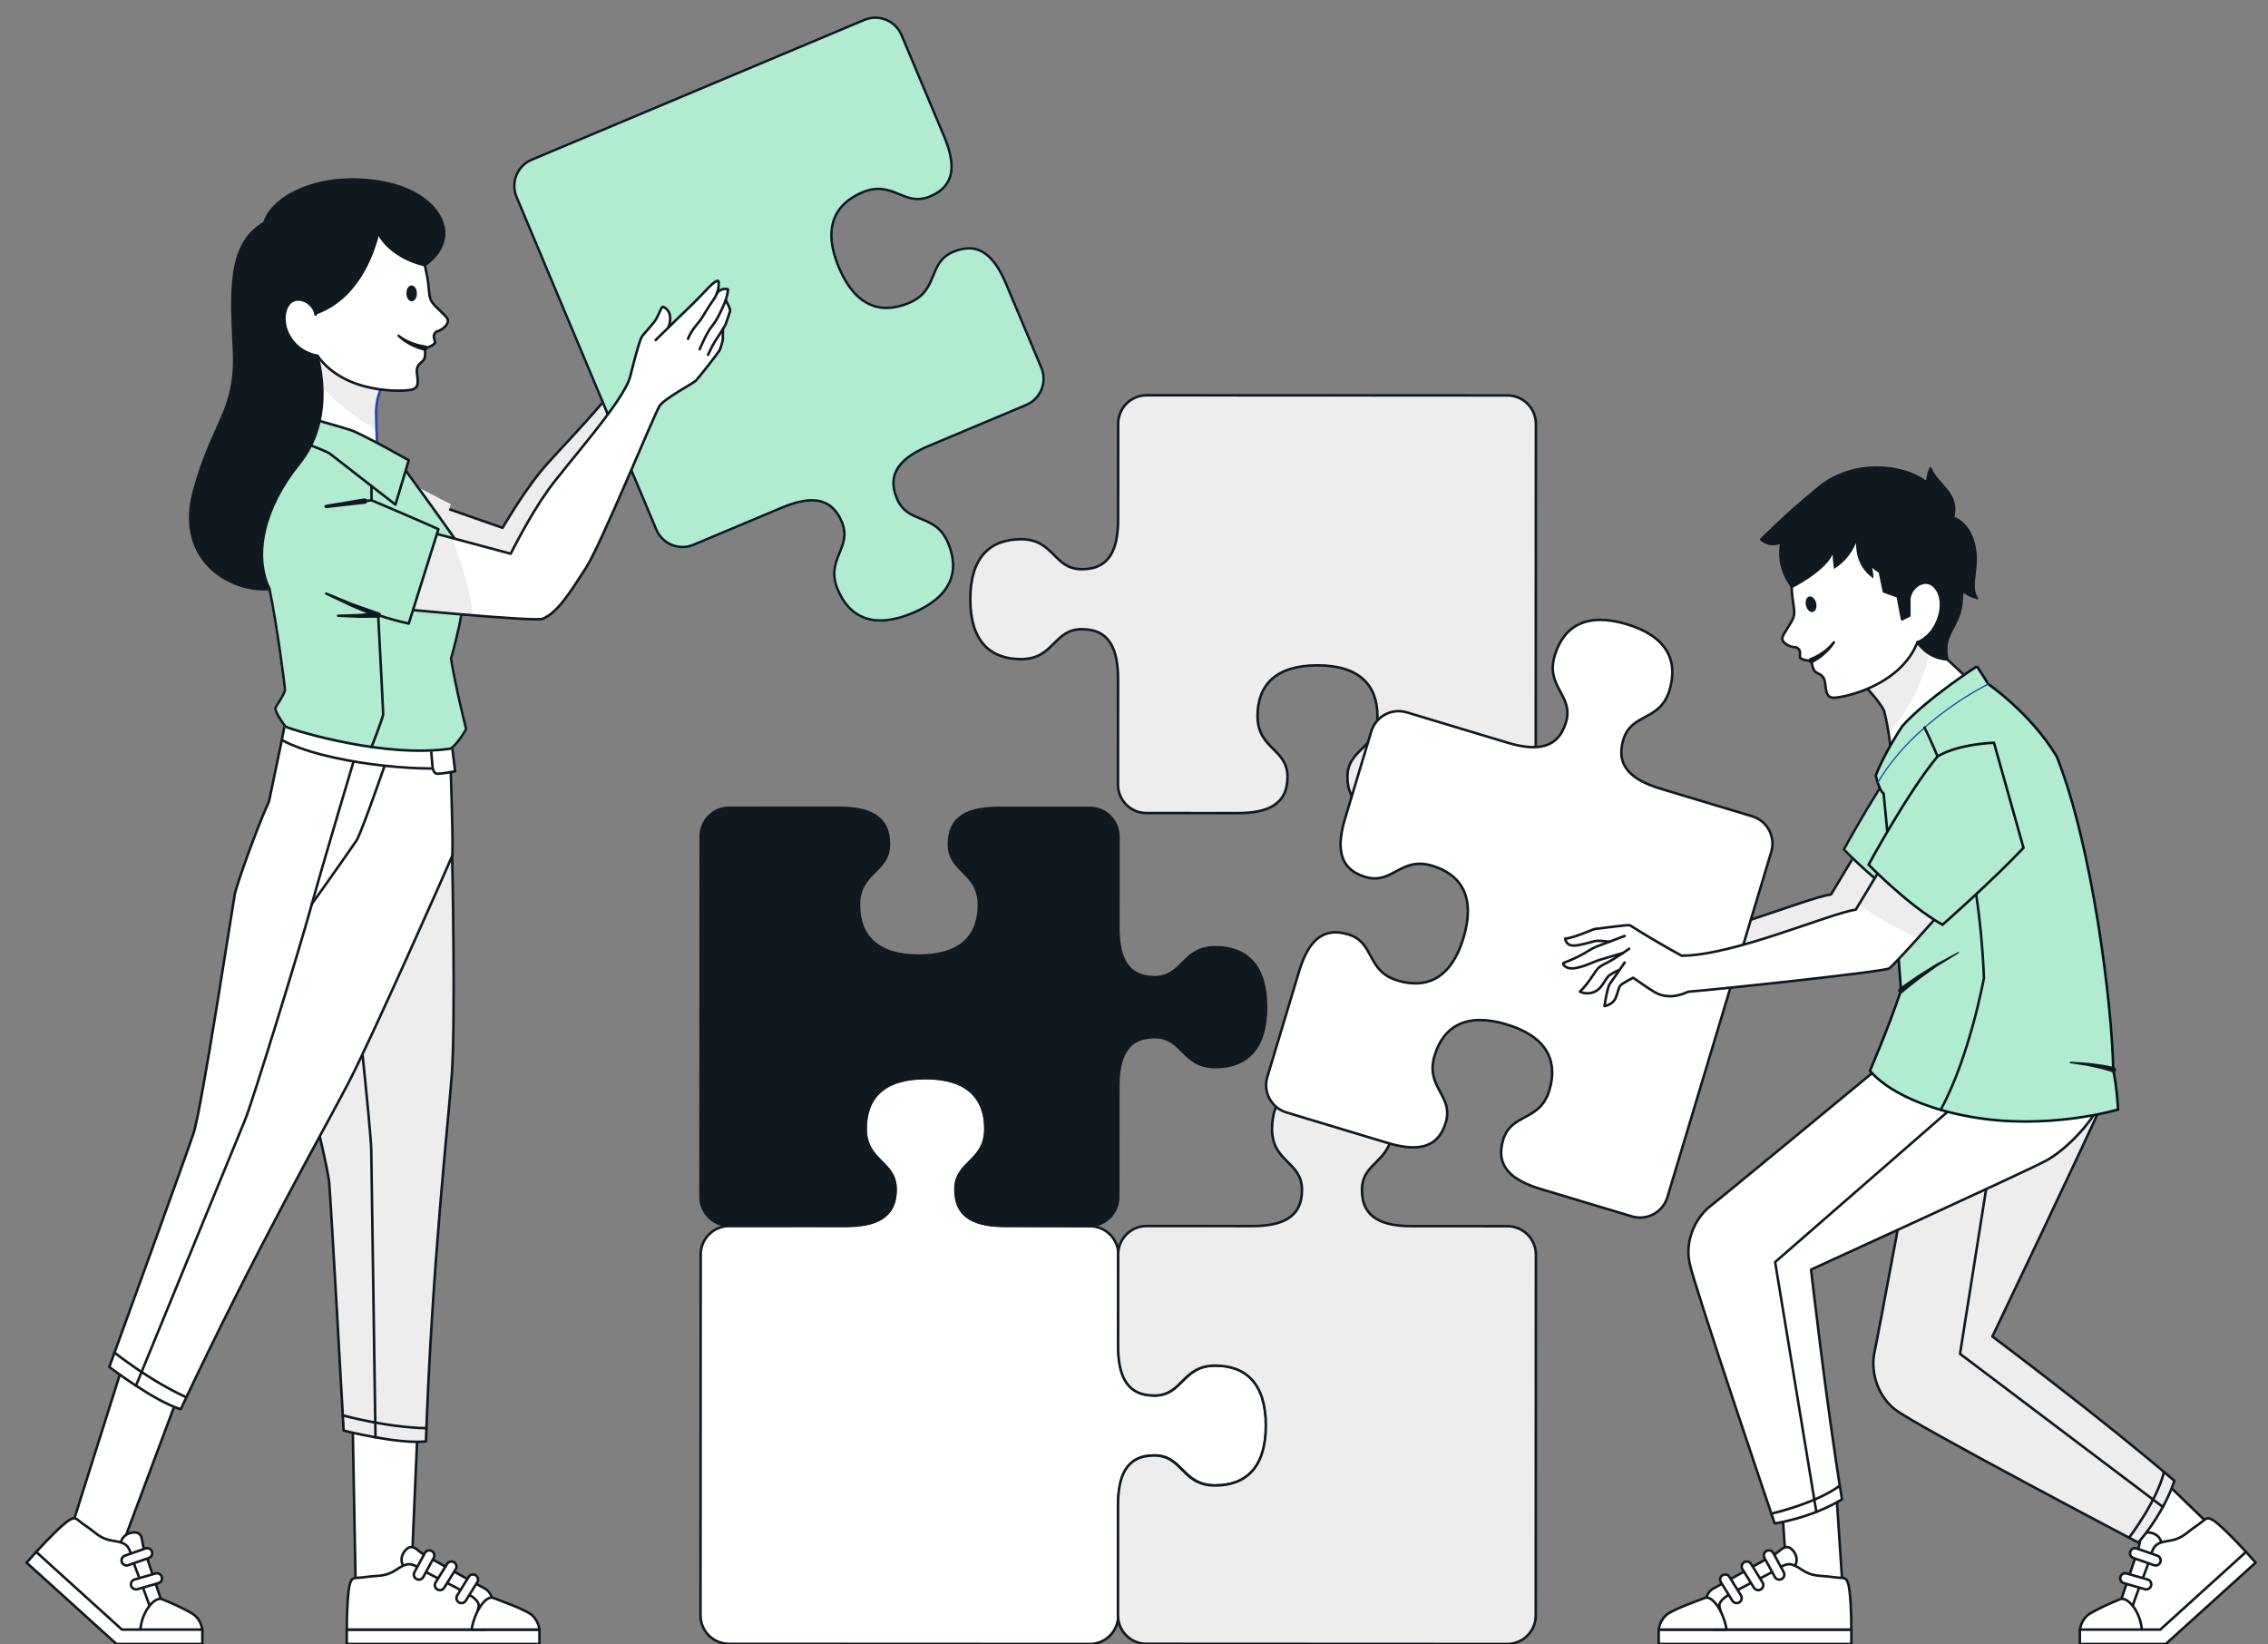 <svg xmlns="http://www.w3.org/2000/svg" xmlns:xlink="http://www.w3.org/1999/xlink" id="Isolation_Mode" x="0px" y="0px" width="900px" height="652.32px" viewBox="-200 -70 900 652.32" xml:space="preserve"><rect x="-200" y="-70" width="900" height="652.32" fill="#808080" stroke="none"/><path fill="#FFFFFF" d="M282.302,471.817c-13.189-0.004-12.846,11.886-24.147,11.88c-11.306,0-14.365-8.367-14.363-19.91 l0.026-35.933c0.008-6.241-5.054-11.308-11.299-11.308l-33.486-0.123c-11.542,0.01-19.904-3.048-19.904-14.36 c-0.012-11.304,11.882-10.957,11.88-24.144c-0.004-12.364-7.313-20.13-23.798-20.121c-16.483,0.003-23.781,7.784-23.774,20.144 c0.004,13.189,11.901,12.831,11.901,24.142c0.004,11.305-8.352,14.368-19.897,14.374l-46.083,0.021 c-6.247,0-11.309,5.062-11.309,11.305l-0.07,143.155c0,6.248,5.064,11.313,11.303,11.317l143.159,0.064 c6.245,0,11.305-5.057,11.312-11.301l0.019-43.64c0.004-11.536,3.067-19.897,14.378-19.889c11.298,0,10.95,11.892,24.137,11.901 c12.364,0.008,20.136-7.295,20.145-23.778C302.433,479.121,294.668,471.822,282.302,471.817"></path><path fill="none" stroke="#101820" stroke-linecap="round" stroke-linejoin="round" d="M282.302,471.817 c-13.189-0.004-12.846,11.886-24.147,11.88c-11.306,0-14.365-8.367-14.363-19.91l0.026-35.933 c0.008-6.241-5.054-11.308-11.299-11.308l-33.486-0.123c-11.542,0.01-19.904-3.048-19.904-14.36 c-0.012-11.304,11.882-10.957,11.88-24.144c-0.004-12.364-7.313-20.13-23.798-20.121c-16.483,0.003-23.781,7.784-23.774,20.144 c0.004,13.189,11.901,12.831,11.901,24.142c0.004,11.305-8.352,14.368-19.897,14.374l-46.083,0.021 c-6.247,0-11.309,5.062-11.309,11.305l-0.07,143.155c0,6.248,5.064,11.313,11.303,11.317l143.159,0.064 c6.245,0,11.305-5.057,11.312-11.301l0.019-43.64c0.004-11.536,3.067-19.897,14.378-19.889c11.298,0,10.95,11.892,24.137,11.901 c12.364,0.008,20.136-7.295,20.145-23.778C302.433,479.121,294.668,471.822,282.302,471.817z"></path><path fill="#EDEDED" d="M409.421,571.016l0.065-143.161c0-6.245-5.059-11.304-11.298-11.308l-37.845-0.02 c-11.537-0.004-19.899-3.072-19.889-14.377c0-11.305,11.895-10.952,11.903-24.139c0-12.362-7.3-20.142-23.781-20.145 c-16.491-0.009-23.788,7.757-23.796,20.124c-0.002,13.185,11.891,12.838,11.883,24.146c0,11.305-8.366,14.363-19.913,14.363 l-41.731-0.025c-6.24-0.008-11.308,5.056-11.308,11.301l-0.019,36.058c-0.009,11.543,3.055,19.902,14.361,19.906 c11.302,0.008,10.957-11.882,24.146-11.877c12.367,0.002,20.132,7.308,20.119,23.79c-0.005,16.485-7.783,23.78-20.145,23.78 c-13.189,0-12.834-11.901-24.14-11.901c-11.304-0.002-14.369,8.349-14.375,19.894l-0.023,43.514c0,6.246,5.062,11.313,11.302,11.313 l143.161,0.069C404.353,582.314,409.418,577.255,409.421,571.016"></path><path fill="none" stroke="#101820" stroke-linecap="round" stroke-linejoin="round" d="M409.421,571.016l0.065-143.161 c0-6.245-5.059-11.304-11.298-11.308l-37.845-0.02c-11.537-0.004-19.899-3.072-19.889-14.377c0-11.305,11.895-10.952,11.903-24.139 c0-12.362-7.3-20.142-23.781-20.145c-16.491-0.009-23.788,7.757-23.796,20.124c-0.002,13.185,11.891,12.838,11.883,24.146 c0,11.305-8.366,14.363-19.913,14.363l-41.731-0.025c-6.24-0.008-11.308,5.056-11.308,11.301l-0.019,36.058 c-0.009,11.543,3.055,19.902,14.361,19.906c11.302,0.008,10.957-11.882,24.146-11.877c12.367,0.002,20.132,7.308,20.119,23.79 c-0.005,16.485-7.783,23.78-20.145,23.78c-13.189,0-12.834-11.901-24.14-11.901c-11.304-0.002-14.369,8.349-14.375,19.894 l-0.023,43.514c0,6.246,5.062,11.313,11.302,11.313l143.161,0.069C404.353,582.314,409.418,577.255,409.421,571.016z"></path><path fill="#EDEDED" d="M398.185,86.904l-143.16-0.065c-6.246,0-11.305,5.057-11.309,11.297l-0.019,37.841 c-0.004,11.537-3.071,19.9-14.378,19.89c-11.303,0-10.951-11.895-24.139-11.903c-12.362,0-20.139,7.3-20.143,23.78 c-0.008,16.492,7.757,23.789,20.125,23.796c13.186,0.002,12.836-11.892,24.143-11.883c11.305,0,14.364,8.368,14.364,19.913 l-0.023,41.731c-0.011,6.238,5.053,11.306,11.3,11.306l36.056,0.021c11.539,0.008,19.905-3.055,19.907-14.361 c0.008-11.303-11.885-10.957-11.882-24.147c0.004-12.366,7.309-20.132,23.794-20.121c16.483,0.004,23.779,7.781,23.779,20.143 c0,13.189-11.901,12.834-11.901,24.14c-0.001,11.305,8.351,14.37,19.896,14.376l43.513,0.02c6.243,0,11.311-5.06,11.311-11.3 l0.068-143.161C409.489,91.975,404.426,86.907,398.185,86.904"></path><path fill="none" stroke="#101820" stroke-linecap="round" stroke-linejoin="round" d="M398.185,86.904l-143.16-0.065 c-6.246,0-11.305,5.057-11.309,11.297l-0.019,37.841c-0.004,11.537-3.071,19.9-14.378,19.89c-11.303,0-10.951-11.895-24.139-11.903 c-12.362,0-20.139,7.3-20.143,23.78c-0.008,16.492,7.757,23.789,20.125,23.796c13.186,0.002,12.836-11.892,24.143-11.883 c11.305,0,14.364,8.368,14.364,19.913l-0.023,41.731c-0.011,6.238,5.053,11.306,11.3,11.306l36.056,0.021 c11.539,0.008,19.905-3.055,19.907-14.361c0.008-11.303-11.885-10.957-11.882-24.147c0.004-12.366,7.309-20.132,23.794-20.121 c16.483,0.004,23.779,7.781,23.779,20.143c0,13.189-11.901,12.834-11.901,24.14c-0.001,11.305,8.351,14.37,19.896,14.376 l43.513,0.02c6.243,0,11.311-5.06,11.311-11.3l0.068-143.161C409.489,91.975,404.426,86.907,398.185,86.904z"></path><path fill="#101820" d="M135.512,416.311c11.538,0.008,19.904-3.055,19.904-14.359c0.01-11.308-11.889-10.963-11.882-24.147 c0.002-12.364,7.313-20.13,23.795-20.122c16.487,0.009,23.782,7.781,23.779,20.142c-0.004,13.19-11.899,12.833-11.899,24.146 c-0.004,11.304,8.352,14.366,19.893,14.374h33.336c6.244,0,11.304-5.056,11.311-11.301l0.019-43.639 c0.007-11.537,3.067-19.9,14.378-19.894c11.298,0.005,10.951,11.894,24.136,11.905c12.365,0.004,20.136-7.297,20.145-23.78 c0.008-16.491-7.756-23.789-20.123-23.794c-13.189-0.009-12.844,11.887-24.146,11.879c-11.307-0.002-14.366-8.367-14.364-19.908 l0.026-35.931c0.008-6.244-5.054-11.311-11.301-11.311l-36.059-0.02c-11.537-0.006-19.905,3.055-19.905,14.36 c-0.015,11.302,11.888,10.959,11.884,24.146c-0.004,12.362-7.313,20.129-23.8,20.121c-16.48-0.004-23.779-7.782-23.775-20.139 c0.004-13.195,11.901-12.834,11.901-24.143c0.004-11.305-8.354-14.37-19.899-14.376L89.357,250.5 c-6.245,0-11.307,5.06-11.307,11.307l-0.07,143.156c0,6.244,5.063,11.311,11.301,11.314L135.512,416.311z"></path><path fill="none" stroke="#101820" stroke-linecap="round" stroke-linejoin="round" d="M135.512,416.311 c11.538,0.008,19.904-3.055,19.904-14.359c0.01-11.308-11.889-10.963-11.882-24.147c0.002-12.364,7.313-20.13,23.795-20.122 c16.487,0.009,23.782,7.781,23.779,20.142c-0.004,13.19-11.899,12.833-11.899,24.146c-0.004,11.304,8.352,14.366,19.893,14.374 h33.336c6.244,0,11.304-5.056,11.311-11.301l0.019-43.639c0.007-11.537,3.067-19.9,14.378-19.894 c11.298,0.005,10.951,11.894,24.136,11.905c12.365,0.004,20.136-7.297,20.145-23.78c0.008-16.491-7.756-23.789-20.123-23.794 c-13.189-0.009-12.844,11.887-24.146,11.879c-11.307-0.002-14.366-8.367-14.364-19.908l0.026-35.931 c0.008-6.244-5.054-11.311-11.301-11.311l-36.059-0.02c-11.537-0.006-19.905,3.055-19.905,14.36 c-0.015,11.302,11.888,10.959,11.884,24.146c-0.004,12.362-7.313,20.129-23.8,20.121c-16.48-0.004-23.779-7.782-23.775-20.139 c0.004-13.195,11.901-12.834,11.901-24.143c0.004-11.305-8.354-14.37-19.899-14.376L89.357,250.5 c-6.245,0-11.307,5.06-11.307,11.307l-0.07,143.156c0,6.244,5.063,11.311,11.301,11.314L135.512,416.311z"></path><path fill="#EDEDED" d="M417.088,317.429c2.923-2.645,5.631-7.213,6.277-8.081c0.626-0.844,1.082-1.713,4.224-3.249 c1.843-0.885,4.594-2.643,6.565-3.984c-0.456,0.13-7.756,2.252-9.535,2.813c-1.857,0.589-5.281,2.454-9.245,3.164 c-3.965,0.715-5.568-1.771-4.616-2.118c1.537-0.542,5.157-2.035,8.123-3.749c1.996-1.125,2.855-1.927,5.283-2.837 c0.954-0.347,2.774-1.039,4.638-1.753c0,0-3.117-0.414-4.961-0.373c-0.936,0.025-3.188,0.914-6.806,1.625 c-3.613,0.715-5.107,0.133-5.824-2.424c4.114-0.498,11.289-3.941,12.089-3.941c0.824,0,4.742-0.628,7.407-0.889 c2.664-0.281,5.824-0.78,6.392-0.434c0.41,0.238,7.775,5.068,20.36,11.98c20.447,0,58.354-16.66,69.143-18.284l28.613-47.503 l27.165,22.638c-14.144,17.437-40.336,46.853-42.589,48.196c-2.272,1.344-68.339,8.361-79.667,9.25 c-5.956,2.707-10.29,1.992-13.391,0.15c-3.114-1.863-8.488-5.697-8.488-5.697s-4.549,2.254-5.177,3.203 c-0.651,0.953-0.694,2.037-1.776,4.789c-1.083,2.752-4.44,3.25-4.44,3.25s0.69-4.248,0.928-5.048c0.221-0.8,0.502-2.991,1.625-4.417 c0.61-0.78,2.166-3.015,3.448-4.9c-0.219,0.09-2.035,0.764-3.989,2.125c-1.362,0.973-1.539,2.273-3.616,4.787 C423.171,318.252,419.659,318.707,417.088,317.429"></path><path fill="none" stroke="#2647A3" stroke-linecap="round" stroke-linejoin="round" d="M434.871,295.333c0,0-3.1,1.191-6.067,2.301 c-1.86,0.711-3.681,1.404-4.638,1.753c-2.423,0.91-3.289,1.712-5.283,2.837c-2.966,1.714-6.586,3.207-8.123,3.749 c-0.952,0.347,0.652,2.838,4.616,2.118c3.962-0.71,7.386-2.573,9.248-3.158c1.776-0.566,9.077-2.688,9.532-2.818"></path><path fill="none" stroke="#2647A3" stroke-linecap="round" stroke-linejoin="round" d="M436.623,300.426 c0,0-1.019,0.715-2.449,1.688h-0.02c-1.972,1.342-4.725,3.1-6.565,3.984c-3.142,1.541-3.595,2.403-4.224,3.249 c-0.648,0.868-3.356,5.441-6.277,8.081c2.573,1.278,6.086,0.821,8.164-1.711c2.08-2.514,2.253-3.814,3.618-4.787 c1.949-1.367,3.769-2.035,3.987-2.125h0.02"></path><path fill="none" stroke="#101820" stroke-linecap="round" stroke-linejoin="round" d="M434.871,305.884 c0,0-0.912,1.344-2.017,2.922c-1.282,1.886-2.839,4.117-3.447,4.9c-1.124,1.43-1.404,3.617-1.626,4.417 c-0.234,0.804-0.927,5.048-0.927,5.048s3.356-0.498,4.439-3.25s1.127-3.836,1.776-4.785c0.628-0.953,5.178-3.207,5.178-3.207 s5.371,3.834,8.487,5.697c3.101,1.842,7.435,2.557,13.391-0.15c11.328-0.889,77.395-7.905,79.671-9.25 c2.249-1.344,28.442-30.76,42.585-48.196l-27.163-22.638l-28.615,47.503c-10.786,1.624-48.693,18.284-69.143,18.284 c-12.587-6.912-19.95-11.742-20.36-11.98c-0.564-0.347-3.728,0.152-6.391,0.434c-2.664,0.261-6.584,0.889-7.408,0.889 c-0.8,0-7.975,3.443-12.087,3.941c0.715,2.557,2.21,3.139,5.825,2.428c3.619-0.715,5.868-1.604,6.803-1.625 c1.844-0.047,4.961,0.369,4.961,0.369"></path><path fill="#B1EBD0" stroke="#BADBF7" stroke-miterlimit="10" d="M581.418,218.696c0,0-13.871,0.339-22.381,5.404 c-11.893,14.31-27.363,42.972-27.363,42.972s15.782,16.246,29.321,23.827c0,0,19.496-17.146,32.131-30.505L581.418,218.696z"></path><path fill="#2647A3" d="M577.982,273.885l14.903-13.734c0.135-0.129,0.357-0.121,0.484,0.017c0.129,0.132,0.123,0.339,0,0.472 l-13.854,14.778c-0.408,0.438-1.091,0.467-1.53,0.063c-0.44-0.406-0.472-1.092-0.064-1.531 C577.933,273.931,577.961,273.899,577.982,273.885"></path><path fill="#2647A3" d="M578.469,273.604l19.774-4.438c0.184-0.044,0.369,0.069,0.414,0.256c0.04,0.176-0.065,0.355-0.237,0.406 l-19.394,5.867c-0.57,0.178-1.179-0.142-1.354-0.714c-0.181-0.569,0.139-1.178,0.711-1.355 C578.404,273.619,578.443,273.608,578.469,273.604"></path><path fill="none" stroke="#101820" stroke-linecap="round" stroke-linejoin="round" d="M559.037,224.101 c-11.893,14.308-27.363,42.972-27.363,42.972s15.782,16.246,29.321,23.827c0,0,8.407-7.393,17.75-16.25"></path><path fill="#2647A3" d="M581.433,219.105c0,0-1.44,0.074-3.585,0.362c-1.076,0.113-2.317,0.335-3.647,0.554 c-1.333,0.218-2.729,0.574-4.132,0.862c-0.688,0.197-1.375,0.394-2.053,0.586c-0.671,0.207-1.351,0.356-1.971,0.599 c-1.236,0.489-2.405,0.908-3.375,1.323c-1.848,0.984-3.078,1.64-3.078,1.64l-0.146,0.075c-0.526,0.282-1.184,0.083-1.463-0.446 c-0.282-0.527-0.083-1.183,0.445-1.464c0.016-0.009,0.038-0.021,0.055-0.029c0,0,1.37-0.633,3.426-1.579 c1.05-0.383,2.303-0.751,3.625-1.183c0.662-0.214,1.369-0.33,2.075-0.502c0.706-0.159,1.425-0.318,2.143-0.479 c1.458-0.214,2.9-0.492,4.265-0.636c1.365-0.144,2.639-0.295,3.734-0.348c2.187-0.164,3.654-0.155,3.654-0.155h0.014 c0.223,0.002,0.405,0.187,0.405,0.414C581.818,218.917,581.643,219.094,581.433,219.105"></path><polygon fill="#FFFFFF" points="507.356,530.722 509.128,556.775 531.153,559.233 528.565,520.258 "></polygon><polygon fill="none" stroke="#101820" stroke-linecap="round" stroke-linejoin="round" points="507.356,530.722 509.128,556.775  531.153,559.233 528.565,520.258 "></polygon><rect x="458.21" y="576.609" fill="#FFFFFF" width="76.464" height="5.713"></rect><rect x="458.21" y="576.609" fill="none" stroke="#101820" stroke-linecap="round" stroke-linejoin="round" width="76.464" height="5.713"></rect><path fill="#FFFFFF" d="M476.637,565.843c0,0,0.302-4.004,3.401-5.606c3.109-1.604,21.634-12.018,24.039-13.421 c2.399-1.4,3.505-3.31,5.509-2.906c2.002,0.402,5.806,5.411,1.104,9.117c-4.708,3.704-31.347,16.423-31.347,16.423L476.637,565.843z "></path><path fill="none" stroke="#101820" stroke-linecap="round" stroke-linejoin="round" d="M476.637,565.843 c0,0,0.302-4.004,3.401-5.606c3.109-1.604,21.634-12.018,24.039-13.421c2.399-1.4,3.505-3.31,5.509-2.906 c2.002,0.402,5.806,5.411,1.104,9.117c-4.708,3.704-31.347,16.423-31.347,16.423L476.637,565.843z"></path><path fill="#FFFFFF" d="M482.819,569.423c-0.702-2.304-1.104-3.329,1.601-5.532c2.704-2.207,17.729-9.21,21.234-11.516 c3.5-2.306,5.108-2.403,9.415,0.497c4.303,2.905,7.137,2.151,11.945,2.854c4.812,0.704,5.302-0.302,6.307,2.403 c1.004,2.702,1.353,12.771,1.353,18.475H480.04L482.819,569.423z"></path><path fill="none" stroke="#101820" stroke-linecap="round" stroke-linejoin="round" d="M482.819,569.423 c-0.702-2.304-1.104-3.329,1.601-5.532c2.704-2.207,17.729-9.21,21.234-11.516c3.5-2.306,5.108-2.403,9.415,0.497 c4.303,2.905,7.137,2.151,11.945,2.854c4.812,0.704,5.302-0.302,6.307,2.403c1.004,2.702,1.353,12.771,1.353,18.475H480.04 L482.819,569.423z"></path><path fill="#FFFFFF" d="M458.21,576.609c0,0,0.401-4.356,4.105-6.557c3.709-2.206,11.419-4.914,14.224-6.013 c2.804-1.099,7.313,4.909,8.613,12.573H458.21V576.609z"></path><path fill="none" stroke="#101820" stroke-linecap="round" stroke-linejoin="round" d="M458.21,576.609c0,0,0.401-4.356,4.105-6.557 c3.709-2.206,11.419-4.914,14.224-6.013c2.804-1.099,7.313,4.909,8.613,12.573H458.21V576.609z"></path><path fill="#FFFFFF" d="M490.849,563.036c0.589,0.943,0.3,2.176-0.648,2.754c-0.941,0.587-2.169,0.295-2.751-0.643l-4.563-7.355 c-0.583-0.946-0.291-2.174,0.65-2.757c0.944-0.578,2.172-0.291,2.757,0.653L490.849,563.036z"></path><path fill="none" stroke="#101820" stroke-linecap="round" stroke-linejoin="round" d="M490.849,563.036 c0.589,0.943,0.3,2.176-0.648,2.754c-0.941,0.587-2.169,0.295-2.751-0.643l-4.563-7.355c-0.583-0.946-0.291-2.174,0.65-2.757 c0.944-0.578,2.172-0.291,2.757,0.653L490.849,563.036z"></path><path fill="#FFFFFF" d="M499.413,557.894c0.589,0.938,0.295,2.174-0.65,2.753c-0.941,0.583-2.173,0.296-2.753-0.649l-4.557-7.349 c-0.588-0.946-0.294-2.178,0.645-2.757c0.948-0.583,2.175-0.295,2.761,0.646L499.413,557.894z"></path><path fill="none" stroke="#101820" stroke-linecap="round" stroke-linejoin="round" d="M499.413,557.894 c0.589,0.938,0.295,2.174-0.65,2.753c-0.941,0.583-2.173,0.296-2.753-0.649l-4.557-7.349c-0.588-0.946-0.294-2.178,0.645-2.757 c0.948-0.583,2.175-0.295,2.761,0.646L499.413,557.894z"></path><path fill="#FFFFFF" d="M507.823,553.819c0.529,0.971,0.167,2.187-0.808,2.711c-0.97,0.532-2.186,0.173-2.71-0.799l-4.135-7.599 c-0.529-0.979-0.165-2.193,0.799-2.714c0.978-0.529,2.193-0.172,2.723,0.8L507.823,553.819z"></path><path fill="none" stroke="#101820" stroke-linecap="round" stroke-linejoin="round" d="M507.823,553.819 c0.529,0.971,0.167,2.187-0.808,2.711c-0.97,0.532-2.186,0.173-2.71-0.799l-4.135-7.599c-0.529-0.979-0.165-2.193,0.799-2.714 c0.978-0.529,2.193-0.172,2.723,0.8L507.823,553.819z"></path><polygon fill="#FFFFFF" points="640.226,530.117 659.026,548.242 677.001,535.278 648.923,508.12 "></polygon><polygon fill="none" stroke="#101820" stroke-linecap="round" stroke-linejoin="round" points="640.226,530.117 659.026,548.242  677.001,535.278 648.923,508.12 "></polygon><path fill="#FFFFFF" d="M641.025,576.773c0,0-2.464-3.172-1.242-6.443c1.225-3.28,7.973-23.43,8.811-26.082s0.379-4.808,2.134-5.851 c1.754-1.046,7.934,0.114,6.935,6.015c-1.003,5.911-12.214,33.216-12.214,33.216L641.025,576.773z"></path><path fill="none" stroke="#101820" stroke-linecap="round" stroke-linejoin="round" d="M641.025,576.773 c0,0-2.464-3.172-1.242-6.443c1.225-3.28,7.973-23.43,8.811-26.082s0.379-4.808,2.134-5.851c1.754-1.046,7.934,0.114,6.935,6.015 c-1.003,5.911-12.214,33.216-12.214,33.216L641.025,576.773z"></path><path fill="#FFFFFF" d="M648.015,575.271c-2.072-1.235-3.057-1.722-2.529-5.174c0.522-3.452,6.96-18.727,8.01-22.789 c1.046-4.06,2.174-5.209,7.312-5.949c5.141-0.736,6.736-3.196,10.773-5.903c4.036-2.709,3.729-3.783,6.29-2.449 c2.557,1.328,9.569,8.553,13.403,12.783l-35.23,34.178L648.015,575.271z"></path><path fill="none" stroke="#101820" stroke-linecap="round" stroke-linejoin="round" d="M648.015,575.271 c-2.072-1.235-3.057-1.722-2.529-5.174c0.522-3.452,6.96-18.727,8.01-22.789c1.046-4.06,2.174-5.209,7.312-5.949 c5.141-0.736,6.736-3.196,10.773-5.903c4.036-2.709,3.729-3.783,6.29-2.449c2.557,1.328,9.569,8.553,13.403,12.783l-35.23,34.178 L648.015,575.271z"></path><path fill="#FFFFFF" d="M625.336,576.757c0,0,0.406-4.357,4.108-6.559c3.711-2.205,9.104-4.559,11.909-5.658 c2.806-1.102,7.988,4.604,8.598,12.22L625.336,576.757z"></path><path fill="none" stroke="#101820" stroke-linecap="round" stroke-linejoin="round" d="M625.336,576.757 c0,0,0.406-4.357,4.108-6.559c3.711-2.205,9.104-4.559,11.909-5.658c2.806-1.102,7.988,4.604,8.598,12.22L625.336,576.757z"></path><path fill="#FFFFFF" d="M652.237,556.728c1.061,0.301,1.676,1.413,1.363,2.477c-0.303,1.064-1.405,1.677-2.473,1.367l-8.314-2.388 c-1.067-0.307-1.679-1.417-1.371-2.48c0.312-1.063,1.412-1.675,2.481-1.37L652.237,556.728z"></path><path fill="none" stroke="#101820" stroke-linecap="round" stroke-linejoin="round" d="M652.237,556.728 c1.061,0.301,1.676,1.413,1.363,2.477c-0.303,1.064-1.405,1.677-2.473,1.367l-8.314-2.388c-1.067-0.307-1.679-1.417-1.371-2.48 c0.312-1.063,1.412-1.675,2.481-1.37L652.237,556.728z"></path><path fill="#FFFFFF" d="M656.074,547.265c1.042,0.363,1.59,1.505,1.219,2.552c-0.361,1.043-1.499,1.593-2.543,1.224l-8.167-2.854 c-1.048-0.371-1.594-1.512-1.227-2.549c0.367-1.051,1.508-1.601,2.551-1.232L656.074,547.265z"></path><path fill="none" stroke="#101820" stroke-linecap="round" stroke-linejoin="round" d="M656.074,547.265 c1.042,0.363,1.59,1.505,1.219,2.552c-0.361,1.043-1.499,1.593-2.543,1.224l-8.167-2.854c-1.048-0.371-1.594-1.512-1.227-2.549 c0.367-1.051,1.508-1.601,2.551-1.232L656.074,547.265z"></path><polyline fill="#FFFFFF" points="657.246,576.609 691.274,545.797 695.104,550.028 659.444,582.314 625.334,582.314  625.338,576.609 657.246,576.609 "></polyline><polygon fill="none" stroke="#101820" stroke-linecap="round" stroke-linejoin="round" points="657.246,576.609 691.274,545.797  695.104,550.028 659.444,582.314 625.334,582.314 625.338,576.609 "></polygon><path fill="#EDEDED" d="M559.987,380.654c0,0-14.907,80.349-16.186,86.128c-1.283,5.784,0.1,16.158,8.25,22.52 c8.151,6.364,96.475,52.764,96.475,52.764s9.661-10.676,14.347-24.485c-28.571-24.579-72.241-57.271-72.241-57.271 s40.46-84.698,43.745-92.864c3.288-8.166,4.778-24.593,1.038-34.762L559.987,380.654z"></path><path fill="none" stroke="#101820" stroke-linecap="round" stroke-linejoin="round" d="M559.987,380.654 c0,0-14.907,80.349-16.186,86.128c-1.283,5.784,0.1,16.158,8.25,22.52c8.151,6.364,96.475,52.764,96.475,52.764 s9.661-10.676,14.347-24.485c-28.571-24.579-72.241-57.271-72.241-57.271s40.46-84.698,43.745-92.864 c3.288-8.166,4.778-24.593,1.038-34.762L559.987,380.654z"></path><polyline fill="none" stroke="#101820" stroke-linecap="round" stroke-linejoin="round" points="592.88,371.926 577.788,467.175  658.268,527.934 "></polyline><path fill="none" stroke="#101820" stroke-linecap="round" stroke-linejoin="round" d="M645.027,539.933 c0,0,10.946-14.376,13.706-25.938"></path><path fill="#FFFFFF" d="M546.289,353.002c0,0-63,52.05-67.691,55.663c-4.692,3.609-10.289,12.454-8.123,22.563 c2.166,10.11,33.757,103.254,33.757,103.254s14.262-1.988,26.717-9.571c-6.138-37.184-12.276-91.153-12.276-91.153 s85.384-38.99,93.143-43.145c7.764-4.151,19.451-15.795,23.108-25.994L546.289,353.002z"></path><path fill="none" stroke="#101820" stroke-linecap="round" stroke-linejoin="round" d="M546.289,353.002c0,0-63,52.05-67.691,55.663 c-4.692,3.609-10.289,12.454-8.123,22.563c2.166,10.11,33.757,103.254,33.757,103.254s14.262-1.988,26.717-9.571 c-6.138-37.184-12.276-91.153-12.276-91.153s85.384-38.99,93.143-43.145c7.764-4.151,19.451-15.795,23.108-25.994L546.289,353.002z"></path><polyline fill="none" stroke="#101820" stroke-linecap="round" stroke-linejoin="round" points="577.115,367.419 504.41,430.778  520.774,529.901 "></polyline><path fill="none" stroke="#101820" stroke-linecap="round" stroke-linejoin="round" d="M502.92,530.603 c0,0,17.617-4.002,27.155-11.095"></path><path fill="#FFFFFF" d="M536.453,198.551c0,0,8.487,8.123,11.194,13.447c2.255,9.026,2.708,16.517,2.708,16.517l35.288-24.822 l-12.912-12.046l-15.789-11.058L536.453,198.551z"></path><path fill="#EDEDED" d="M556.945,180.59l-20.491,17.961c0,0,8.487,8.123,11.194,13.448c0.813,3.251,1.39,6.296,1.794,8.871 c10.636-11.496,15.287-26.79,16.936-33.671L556.945,180.59z"></path><path fill="none" stroke="#101820" stroke-linecap="round" stroke-linejoin="round" d="M536.453,198.551 c0,0,8.487,8.123,11.194,13.447c2.255,9.026,2.708,16.517,2.708,16.517l35.288-24.822l-12.912-12.046l-15.789-11.058 L536.453,198.551z"></path><path fill="#FFFFFF" d="M563.81,183.221c-0.048,0.045-0.066,0.065-0.11,0.086c-0.865,0.629-1.798,1.147-2.795,1.516 c-6.953,17.612-29.784,22.03-33.078,22.03c-3.292,0-3.118-2.708-3.638-6.13c-0.565-3.445-2.905-3.162-3.988-4.332 c-1.082-1.192-1.388-4.332-1.388-4.332c-2.945,0.302-4.527-1.083-4.527-1.083v-1.994c0-1.297-1.127-2.251-2.211-2.207 c-1.081,0.041-3.745-0.912-4.546-2.471c-0.825-1.539,0.194-2.296,3.247-7.431c3.032-5.155-0.672-5.348,0.324-22.614 c1.019-17.265,14.231-27.9,28.096-29.72c16.572-2.166,29.633,3.619,35.74,22.139C580.747,164.268,571.649,178.304,563.81,183.221"></path><path fill="#101820" d="M520.699,169.288c0.391,1.701-0.192,3.289-1.309,3.549c-1.122,0.256-2.345-0.913-2.737-2.613 c-0.395-1.701,0.191-3.286,1.31-3.544C519.079,166.424,520.307,167.59,520.699,169.288"></path><path fill="none" stroke="#101820" stroke-linecap="round" stroke-linejoin="round" d="M560.905,184.824 c-6.953,17.612-29.784,22.03-33.078,22.03c-3.291,0-3.116-2.708-3.636-6.13c-0.565-3.445-2.904-3.162-3.987-4.332 c-1.083-1.192-1.387-4.332-1.387-4.332c-2.946,0.3-4.531-1.083-4.531-1.083v-1.994c0-1.299-1.125-2.251-2.209-2.209 c-1.081,0.043-3.747-0.911-4.546-2.468c-0.827-1.539,0.194-2.296,3.248-7.431c3.031-5.155-0.673-5.349,0.323-22.614 c1.017-17.265,14.231-27.9,28.094-29.72c16.572-2.166,29.636,3.619,35.74,22.139c5.81,17.589-3.291,31.625-11.133,36.542"></path><path fill="#101820" d="M518.394,191.063c0,0,0.161-0.063,0.444-0.173c0.265-0.099,0.659-0.277,1.13-0.502 c0.938-0.451,2.171-1.14,3.304-1.963c0.559-0.426,1.153-0.817,1.621-1.279c0.476-0.455,0.986-0.826,1.312-1.244 c0.705-0.792,1.175-1.323,1.175-1.323l0.037-0.043c0.171-0.193,0.465-0.211,0.659-0.039c0.181,0.161,0.207,0.427,0.069,0.618 c0,0-0.433,0.608-1.083,1.522c-0.307,0.48-0.79,0.921-1.245,1.46c-0.45,0.545-1.03,1.023-1.578,1.542 c-1.12,1.005-2.352,1.881-3.32,2.478c-0.484,0.299-0.898,0.542-1.215,0.702c-0.296,0.152-0.466,0.238-0.466,0.238 c-0.531,0.276-1.186,0.065-1.461-0.468c-0.277-0.532-0.066-1.186,0.468-1.461c0.034-0.018,0.067-0.033,0.101-0.045L518.394,191.063z "></path><path fill="#101820" d="M554.777,175.727l-1.711-9.074l-5.503-1.952l-1.474-7.148v-0.02c-1.343-0.695-2.403-1.498-3.142-2.298 c0,0,0.628,3.509,0.455,4.246c-7.343-4.852-6.888-13.406-6.822-14.102c-1.559,3.597-4.246,7.561-8.814,10.398 c-0.237-1.625-0.434-3.792-0.566-5.698c-3.376,7.04-16.18,13.366-16.18,13.366s-6.692-7.236-4.636-18.109 c-4.638,1.754-7.475-1.3-7.475-1.3s8.342-8.665,22.919-20.664c12.933-10.658,32.688-9.662,42.867-1.82l0.238-0.021 c-0.108-1.56,0.129-3.466,1.126-5.653c2.623,6.584,11.546,9.92,8.924,19.495c7.237,2.621,9.12,11.545,9.033,16.96 c-0.086,5.156-1.969,10.809,0.111,14.449l-0.197,0.8c-1.037-0.237-3.379-0.996-5.393-2.988c0.564,14.795-8.23,15.012-5.807,27.056 c-8.168-0.5-11.827-6.825-11.827-6.825c0.997-0.369,1.93-0.887,2.795-1.516c0.044-0.021,0.065-0.043,0.11-0.086 c6.019-4.568,8.727-15.163,4.027-20.297c-4.138-4.549-10.7,0.671-10.159,5.895v5.457L554.777,175.727z"></path><path fill="none" stroke="#101820" stroke-linecap="round" stroke-linejoin="round" d="M506.384,145.335 c-4.638,1.756-7.473-1.3-7.473-1.3s8.34-8.665,22.917-20.664c12.933-10.658,32.688-9.662,42.867-1.818"></path><path fill="none" stroke="#101820" stroke-linecap="round" stroke-linejoin="round" d="M564.934,121.532 c-0.108-1.562,0.132-3.468,1.128-5.653c2.618,6.584,11.544,9.92,8.922,19.495c7.235,2.621,9.12,11.545,9.035,16.96 c-0.086,5.156-1.971,10.809,0.109,14.449c0.106,0.192,0.217,0.368,0.346,0.541"></path><path fill="#101820" d="M567.065,130.524c0,0-0.36-0.489-0.795-1.263c-0.445-0.771-0.972-1.844-1.378-2.974 c-0.19-0.571-0.417-1.135-0.525-1.694c-0.119-0.56-0.296-1.07-0.324-1.531c-0.114-0.924-0.188-1.536-0.188-1.536 c-0.072-0.595,0.351-1.14,0.949-1.211c0.597-0.074,1.14,0.351,1.213,0.949c0.007,0.048,0.009,0.097,0.009,0.145l-0.002,0.128 c0,0-0.011,0.538-0.024,1.341c-0.037,0.407,0.063,0.877,0.096,1.388c0.024,0.516,0.161,1.049,0.258,1.595 c0.223,1.085,0.574,2.152,0.885,2.934c0.309,0.786,0.57,1.273,0.57,1.273c0.116,0.212,0.036,0.476-0.175,0.59 c-0.195,0.104-0.43,0.048-0.558-0.126L567.065,130.524z"></path><path fill="#101820" d="M577.746,165.329c0,0-0.111-0.135-0.3-0.366c-0.186-0.212-0.471-0.616-0.79-1.087 c-0.317-0.474-0.621-1-0.951-1.589c-0.306-0.596-0.644-1.219-0.908-1.883c-0.301-0.641-0.525-1.323-0.738-1.951 c-0.226-0.626-0.325-1.254-0.466-1.768c-0.106-0.522-0.129-0.98-0.176-1.287c-0.033-0.31-0.056-0.488-0.056-0.488 c-0.026-0.237,0.145-0.455,0.385-0.482c0.223-0.025,0.422,0.119,0.475,0.331l0.015,0.063c0,0,0.038,0.163,0.107,0.444 c0.076,0.277,0.143,0.683,0.298,1.152c0.188,0.464,0.341,1.016,0.618,1.575c0.271,0.563,0.548,1.16,0.899,1.729 c0.317,0.583,0.699,1.126,1.046,1.64c0.357,0.496,0.716,0.975,1.018,1.324c0.303,0.343,0.534,0.628,0.773,0.841 c0.216,0.21,0.338,0.331,0.338,0.331l0.013,0.012c0.429,0.418,0.44,1.104,0.022,1.536c-0.42,0.426-1.107,0.438-1.535,0.017 C577.8,165.394,577.768,165.362,577.746,165.329"></path><path fill="none" stroke="#101820" stroke-linecap="round" stroke-linejoin="round" d="M578.538,164.595 c0.564,14.795-8.23,15.012-5.807,27.056c-8.168-0.499-11.827-6.825-11.827-6.825c0.997-0.368,1.93-0.887,2.795-1.516 c0.044-0.022,0.065-0.043,0.11-0.086c6.017-4.57,8.725-15.163,4.027-20.299c-4.138-4.547-10.7,0.674-10.159,5.895v5.458 l-2.901,1.451l-1.711-9.076l-5.503-1.949l-1.474-7.149"></path><path fill="#101820" d="M549.829,151.575c-0.009-0.008,0.205,0.15,0.469,0.285c0.254,0.166,0.718,0.359,1.273,0.598 c0.274,0.126,0.603,0.19,0.935,0.297c0.337,0.097,0.688,0.229,1.072,0.263c0.382,0.058,0.777,0.118,1.179,0.178 c0.404,0.083,0.819,0.018,1.235,0.038c0.42-0.002,0.839-0.007,1.251-0.009c0.405-0.068,0.811-0.139,1.198-0.206 c0.787-0.116,1.521-0.249,2.115-0.509c1.217-0.426,2.029-0.711,2.029-0.711l0.049-0.017c0.157-0.056,0.332,0.026,0.392,0.188 c0.052,0.147-0.018,0.313-0.156,0.378c0,0-0.809,0.387-2.012,0.97c-0.592,0.335-1.345,0.564-2.168,0.782 c-0.414,0.118-0.837,0.237-1.268,0.362c-0.446,0.053-0.901,0.106-1.356,0.163c-0.457,0.033-0.915,0.145-1.37,0.108 c-0.457-0.017-0.905-0.036-1.342-0.052c-0.44,0.004-0.854-0.095-1.251-0.161c-0.396-0.081-0.776-0.12-1.116-0.227 c-0.681-0.202-1.25-0.372-1.671-0.577c-0.433-0.18-0.592-0.277-0.592-0.277l-0.092-0.058c-0.514-0.308-0.679-0.976-0.367-1.487 c0.311-0.514,0.977-0.679,1.49-0.367C549.776,151.542,549.802,151.559,549.829,151.575"></path><path fill="#B1EBD0" stroke="#06131C" stroke-miterlimit="10" d="M584.474,194.399c0,0-19.95,12.859-29.562,23.692 c0,0-7.041,10.424-10.56,19.63c1.488,6.361,3.113,7.173,3.113,7.173s4.873,48.74,6.907,78.119 c-5.283,15.704-12.322,31.815-12.322,31.815s9.072,12.726,39.803,18.276c30.734,5.551,58.623-2.843,58.623-2.843 s-0.271-7.988-1.896-15.84c-0.408-25.317-8.167-88.542-22.43-124.283c-10.466-17.329-27.165-28.698-27.165-28.698 C587.249,198.477,584.474,194.399,584.474,194.399"></path><path fill="none" stroke="#2647A3" stroke-width="0.5" stroke-linecap="round" stroke-linejoin="round" d="M588.983,201.441 c0,0-29.294,14.189-43.844,39.133"></path><path fill="none" stroke="#101820" stroke-linecap="round" stroke-linejoin="round" d="M563.704,218.696 c0,0,10.21,19.931,16.526,45.563c6.314,25.632,7.039,53.791,7.039,53.791s-5.588,31.024-17.144,52.334"></path><path fill="#101820" d="M553.688,322.171c0,0,1.326-1.053,3.474-2.517c1.063-0.736,2.284-1.625,3.624-2.513 c1.363-0.857,2.816-1.769,4.268-2.681c0.727-0.457,1.451-0.911,2.164-1.358c0.699-0.477,1.457-0.832,2.158-1.221 c1.412-0.764,2.729-1.475,3.86-2.085c2.259-1.217,3.764-2.028,3.764-2.028c0.12-0.066,0.271-0.023,0.334,0.102 c0.063,0.113,0.024,0.258-0.087,0.328l-0.018,0.008c0,0-1.448,0.9-3.619,2.25c-1.083,0.673-2.348,1.456-3.702,2.301 c-0.67,0.432-1.392,0.824-2.062,1.334c-0.675,0.491-1.37,0.984-2.058,1.48c-1.383,0.99-2.76,1.98-4.053,2.907 c-1.27,0.958-2.411,1.899-3.409,2.683c-1.995,1.547-3.275,2.697-3.275,2.697c-0.445,0.402-1.133,0.365-1.531-0.081 c-0.401-0.442-0.363-1.128,0.078-1.529c0.018-0.015,0.034-0.028,0.047-0.042L553.688,322.171z"></path><path fill="#BADBF7" d="M638.579,354.423c0,0-6.228-2.031-16.924-2.844"></path><path fill="#101820" d="M638.271,355.461c0,0-1.026-0.376-2.533-0.78c-0.766-0.203-1.627-0.502-2.61-0.693 c-0.975-0.221-2.018-0.451-3.055-0.682c-2.077-0.502-4.213-0.703-5.791-0.99c-1.591-0.246-2.652-0.41-2.652-0.41l-0.021-0.002 c-0.176-0.027-0.296-0.192-0.27-0.367c0.026-0.168,0.177-0.287,0.342-0.274c0,0,1.074,0.067,2.688,0.173 c1.607,0.146,3.783,0.157,5.926,0.486c1.076,0.141,2.149,0.283,3.16,0.416c1.012,0.105,1.955,0.334,2.766,0.479 c1.642,0.294,2.662,0.571,2.662,0.571l0.044,0.011c0.576,0.159,0.918,0.757,0.761,1.333c-0.155,0.58-0.754,0.918-1.33,0.762 C638.328,355.481,638.297,355.472,638.271,355.461"></path><path fill="#FFFFFF" d="M350.502,383.463c11.057,3.32,19.949,2.799,23.201-8.026c3.26-10.826-8.232-13.91-4.434-26.539 c3.565-11.843,12.789-17.183,28.575-12.43c15.786,4.742,20.542,14.293,16.98,26.133c-3.799,12.627-15.092,8.871-18.34,19.689 c-3.264,10.822,3.863,16.166,14.913,19.496l36.164,10.858c5.979,1.799,12.286-1.594,14.091-7.57l41.238-137.09 c1.801-5.982-1.591-12.279-7.565-14.082L459.088,243c-11.05-3.324-18.169-8.668-14.912-19.493 c3.252-10.821,14.542-7.063,18.343-19.694c3.562-11.835-1.195-21.386-16.981-26.13c-15.788-4.748-25.013,0.585-28.575,12.429 c-3.799,12.629,7.696,15.719,4.436,26.54c-3.254,10.827-12.146,11.349-23.203,8.03l-39.96-12.028 c-5.971-1.802-12.283,1.588-14.079,7.571l-10.391,34.529c-3.329,11.049-2.803,19.94,8.027,23.198 c10.818,3.26,13.91-8.233,26.542-4.436c11.84,3.563,17.179,12.791,12.424,28.578c-4.747,15.786-14.297,20.535-26.13,16.979 c-12.632-3.8-8.864-15.09-19.692-18.342c-10.827-3.254-16.171,3.859-19.496,14.915l-12.534,41.667 c-1.801,5.982,1.591,12.289,7.569,14.083L350.502,383.463z"></path><path fill="none" stroke="#101820" stroke-linecap="round" stroke-linejoin="round" d="M350.502,383.463 c11.057,3.32,19.949,2.799,23.201-8.026c3.26-10.826-8.232-13.91-4.434-26.539c3.565-11.843,12.789-17.183,28.575-12.43 c15.786,4.742,20.542,14.293,16.98,26.133c-3.799,12.627-15.092,8.871-18.34,19.689c-3.264,10.822,3.863,16.166,14.913,19.496 l36.164,10.858c5.979,1.799,12.286-1.594,14.091-7.57l41.238-137.09c1.801-5.982-1.591-12.279-7.565-14.082L459.088,243 c-11.05-3.324-18.169-8.668-14.912-19.493c3.252-10.821,14.542-7.063,18.343-19.694c3.562-11.835-1.195-21.386-16.981-26.13 c-15.788-4.748-25.013,0.585-28.575,12.429c-3.799,12.629,7.696,15.719,4.436,26.54c-3.254,10.827-12.146,11.349-23.203,8.03 l-39.96-12.028c-5.971-1.802-12.283,1.588-14.079,7.571l-10.391,34.529c-3.329,11.049-2.803,19.94,8.027,23.198 c10.818,3.26,13.91-8.233,26.542-4.436c11.84,3.563,17.179,12.791,12.424,28.578c-4.747,15.786-14.297,20.535-26.13,16.979 c-12.632-3.8-8.864-15.09-19.692-18.342c-10.827-3.254-16.171,3.859-19.496,14.915l-12.534,41.667 c-1.801,5.982,1.591,12.289,7.569,14.083L350.502,383.463z"></path><path fill="#FFFFFF" d="M426.93,323.458c2.924-2.645,5.631-7.214,6.281-8.081c0.629-0.845,1.081-1.714,4.222-3.249 c1.843-0.885,4.593-2.643,6.564-3.984c-0.456,0.129-7.756,2.252-9.534,2.813c-1.859,0.588-5.282,2.453-9.246,3.164 c-3.965,0.716-5.567-1.772-4.616-2.119c1.538-0.541,5.157-2.037,8.123-3.751c1.995-1.123,2.86-1.924,5.283-2.835 c0.955-0.346,2.774-1.041,4.638-1.754c0,0-3.118-0.412-4.961-0.371c-0.93,0.025-3.184,0.914-6.806,1.624 c-3.614,0.716-5.106,0.132-5.823-2.424c4.117-0.497,11.289-3.942,12.088-3.942c0.825,0,4.743-0.627,7.407-0.887 c2.664-0.282,5.824-0.783,6.392-0.434c0.41,0.236,7.776,5.066,20.359,11.979c20.448,0,58.355-16.661,69.144-18.286l28.613-47.5 l27.165,22.636c-14.144,17.438-40.332,46.854-42.585,48.195c-2.275,1.345-68.343,8.364-79.671,9.251 c-5.957,2.707-10.289,1.992-13.387,0.151c-3.117-1.864-8.492-5.696-8.492-5.696s-4.549,2.25-5.177,3.203 c-0.651,0.953-0.694,2.036-1.777,4.789c-1.081,2.752-4.439,3.248-4.439,3.248s0.691-4.246,0.932-5.046 c0.218-0.801,0.498-2.991,1.626-4.417c0.605-0.781,2.165-3.016,3.444-4.899c-0.219,0.086-2.036,0.761-3.986,2.123 c-1.365,0.974-1.542,2.274-3.619,4.786C433.017,324.28,429.508,324.735,426.93,323.458"></path><path fill="#EDEDED" d="M561.136,302.169c9.419-10.459,22.483-25.501,31.091-36.114l-27.161-22.636l-27.442,45.554 C543.531,293.106,551.822,298.259,561.136,302.169"></path><path fill="none" stroke="#101820" stroke-linecap="round" stroke-linejoin="round" d="M444.714,301.362c0,0-3.1,1.191-6.066,2.299 c-1.861,0.712-3.682,1.406-4.638,1.754c-2.426,0.911-3.291,1.712-5.284,2.837c-2.966,1.712-6.586,3.208-8.122,3.749 c-0.952,0.347,0.65,2.836,4.615,2.119c3.962-0.711,7.385-2.576,9.251-3.162c1.773-0.563,9.073-2.686,9.529-2.814"></path><path fill="none" stroke="#101820" stroke-linecap="round" stroke-linejoin="round" d="M446.471,306.454 c0,0-1.021,0.713-2.452,1.689h-0.02c-1.971,1.342-4.724,3.1-6.564,3.984c-3.14,1.537-3.593,2.402-4.223,3.249 c-0.651,0.867-3.358,5.44-6.279,8.081c2.575,1.277,6.086,0.82,8.165-1.713c2.081-2.512,2.253-3.813,3.619-4.786 c1.947-1.366,3.768-2.037,3.985-2.123h0.021"></path><path fill="none" stroke="#101820" stroke-linecap="round" stroke-linejoin="round" d="M444.714,311.912 c0,0-0.912,1.341-2.017,2.924c-1.28,1.884-2.838,4.116-3.445,4.899c-1.126,1.428-1.406,3.616-1.626,4.417 c-0.235,0.802-0.93,5.046-0.93,5.046s3.357-0.498,4.44-3.248c1.082-2.753,1.127-3.836,1.776-4.787 c0.628-0.955,5.177-3.205,5.177-3.205s5.373,3.833,8.49,5.696c3.099,1.843,7.433,2.556,13.389-0.151 c11.328-0.887,77.396-7.906,79.669-9.251c2.253-1.342,28.443-30.757,42.587-48.195L565.06,243.42l-28.613,47.502 c-10.786,1.625-48.693,18.284-69.143,18.284c-12.586-6.911-19.95-11.743-20.36-11.979c-0.563-0.348-3.728,0.151-6.392,0.434 c-2.662,0.26-6.582,0.887-7.407,0.887c-0.799,0-7.973,3.445-12.088,3.942c0.717,2.556,2.21,3.14,5.828,2.426 c3.615-0.712,5.869-1.601,6.801-1.624c1.844-0.045,4.962,0.369,4.962,0.369"></path><path fill="#B1EBD0" stroke="#06131C" stroke-miterlimit="10" d="M591.263,224.725c0,0-13.872,0.34-22.38,5.404 c-11.893,14.31-27.364,42.971-27.364,42.971s15.783,16.245,29.321,23.827c0,0,19.496-17.146,32.133-30.505L591.263,224.725z"></path><path fill="#EDEDED" d="M80.567,70.062c-0.662,0.921-8.203,9.514-9.43,10.478c-1.25,0.961-11.563,5.581-13.621,8.162 c-2.052,2.58-24.589,49.208-30.903,57.762c-6.334,8.55-11.436,15.711-17.036,17.561c-2.976,0.994-52.113-6.477-52.113-6.477 l2.06-32.037l39.909,13.922c0,0,7.541-13.052,15.002-22.21c7.436-9.143,30.117-31.102,32.931-39.88 c2.832-8.772,4.351-12.995,5.171-14.245c0.844-1.271,4.645-4.462,5.898-6.506c1.282-2.05,2.083-4.266,2.652-4.008 c1.642,0.688,3.429,3.191,1.472,7.665c3.105-2.672,6.695-5.755,7.671-6.537c1.802-1.471,6.921-6.122,8.161-7.312 c1.24-1.161,3.04-2.31,3.427-2.085c0.315,0.178,0.328,2.392-0.762,4.69l0.019,0.002c1.256-2.006,3.939-1.556,4.145-1.363 c0.154,0.133-0.292,2.07-1.055,3.932c0,0,1.636,3.335,1.363,4.083c-0.243,0.726-1.529,3.86-1.931,4.715 c-0.135,0.313-0.582,0.986-1.157,1.794c0,0-0.209,3.26-0.234,3.681C82.18,66.267,81.213,69.138,80.567,70.062"></path><path fill="none" stroke="#2647A3" stroke-linecap="round" stroke-linejoin="round" d="M57.565,64.565c0,0,2.314-2,4.997-4.316 c3.104-2.672,6.693-5.755,7.669-6.537c1.802-1.469,6.921-6.122,8.161-7.312c1.242-1.161,3.042-2.31,3.427-2.085 c0.315,0.178,0.33,2.392-0.762,4.69c-0.302,0.682-0.709,1.358-1.252,2.007c-2.311,2.826-4.68,6.527-5.589,7.555 c-0.889,1.025-3.336,3.181-4.764,6.341"></path><path fill="none" stroke="#2647A3" stroke-linecap="round" stroke-linejoin="round" d="M73.469,68.98c0,0,3.065-6.13,5.085-8.205 c2.022-2.101,3.924-5.775,5.028-7.932c0.207-0.409,0.396-0.838,0.583-1.267c0.763-1.862,1.209-3.798,1.057-3.932 c-0.208-0.19-2.888-0.644-4.144,1.363"></path><path fill="none" stroke="#2647A3" stroke-linecap="round" stroke-linejoin="round" d="M76.415,71.219c0,0,1.54-2.991,2.902-4.831 c0.854-1.152,2.174-2.875,3.122-4.22c0.576-0.807,1.022-1.481,1.157-1.794c0.402-0.854,1.688-3.991,1.931-4.717 c0.273-0.746-1.363-4.081-1.363-4.081"></path><path fill="none" stroke="#101820" stroke-linecap="round" stroke-linejoin="round" d="M82.44,62.168c0,0-0.211,3.26-0.234,3.679 c-0.025,0.42-0.993,3.291-1.638,4.215c-0.662,0.919-8.203,9.511-9.43,10.476c-1.25,0.964-11.565,5.583-13.621,8.164 c-2.052,2.577-24.589,49.208-30.903,57.76c-6.334,8.55-11.436,15.713-17.037,17.561c-2.975,0.994-52.112-6.477-52.112-6.477 l2.06-32.037l39.909,13.923c0,0,7.541-13.051,15-22.209c7.438-9.145,30.119-31.102,32.933-39.88 c2.832-8.774,4.348-12.995,5.169-14.245c0.848-1.271,4.647-4.465,5.9-6.506c1.282-2.05,2.083-4.269,2.652-4.01 c1.64,0.69,3.429,3.193,1.472,7.665"></path><path fill="#BADBF7" d="M-44.872,117.985c-8.045,0.32-16.823,1.175-16.823,1.175l-2.05,31.905c9.068,4.755,17.3,9.408,29.585,12.959 c2.869-7.516,13.097-33.886,13.097-33.886S-32.638,124.082-44.872,117.985"></path><path fill="#2647A3" d="M-45.61,161.176c0,0-4.638-2.31-9.273-4.62l-9.082-5.078c-0.224-0.125-0.304-0.412-0.18-0.637 c0.124-0.219,0.395-0.298,0.618-0.192l9.289,4.495c4.764,2.032,9.53,4.063,9.53,4.063c0.552,0.229,0.814,0.864,0.582,1.416 c-0.231,0.553-0.866,0.815-1.419,0.583C-45.566,161.198-45.593,161.186-45.61,161.176"></path><path fill="#2647A3" d="M-45.183,161.273c0,0-3.681-0.24-7.361-0.48c-3.688-0.418-7.373-0.834-7.373-0.834 c-0.258-0.03-0.442-0.263-0.413-0.52c0.028-0.243,0.242-0.423,0.483-0.416c0,0,3.666,0.108,7.332,0.218 c3.687-0.066,7.376-0.135,7.376-0.135c0.599-0.015,1.096,0.458,1.111,1.059c0.015,0.597-0.457,1.095-1.056,1.111 C-45.111,161.276-45.153,161.273-45.183,161.273"></path><path fill="#EDEDED" d="M-47.499,118.106c0.875-0.045,1.753-0.088,2.627-0.121c12.233,6.098,23.809,12.155,23.809,12.155 s-10.231,26.37-13.097,33.884c-4.049-1.17-7.655-2.46-11-3.831"></path><path fill="#2647A3" d="M-61.742,118.483l14.167-1.458c0.594-0.063,1.125,0.371,1.187,0.965c0.063,0.598-0.37,1.127-0.967,1.191 c-0.019,0.002-0.049,0.003-0.067,0.003l-14.224,0.648c-0.373,0.018-0.69-0.271-0.707-0.646 C-62.37,118.831-62.097,118.521-61.742,118.483"></path><path fill="#B1EBD0" stroke="#BADBF7" stroke-miterlimit="10" d="M4.96,8.158l55.46,131.977c2.429,5.758,9.052,8.458,14.802,6.039 l34.892-14.661c10.633-4.469,19.533-4.884,23.907,5.539c4.381,10.417-6.716,14.703-1.607,26.864 c4.792,11.396,14.537,15.733,29.731,9.345c15.201-6.39,18.916-16.38,14.125-27.78c-5.111-12.157-15.939-7.223-20.316-17.648 c-4.383-10.418,2.143-16.48,12.783-20.959l38.472-16.163c5.754-2.414,8.464-9.045,6.04-14.806l-13.97-33.238 c-4.468-10.642-10.532-17.161-20.957-12.781c-10.42,4.38-5.489,15.206-17.645,20.317c-11.4,4.792-21.395,1.073-27.779-14.127 c-6.386-15.198-2.05-24.934,9.341-29.73c12.162-5.114,16.445,5.994,26.866,1.606c10.424-4.38,10.012-13.268,5.536-23.913 l-16.857-40.112c-2.422-5.755-9.051-8.461-14.806-6.038L10.997-6.65C5.243-4.228,2.538,2.402,4.96,8.158"></path><path fill="none" stroke="#101820" stroke-linecap="round" stroke-linejoin="round" d="M4.96,8.158l55.46,131.977 c2.429,5.758,9.052,8.458,14.802,6.039l34.892-14.661c10.633-4.469,19.533-4.884,23.907,5.539 c4.381,10.417-6.716,14.703-1.607,26.864c4.792,11.396,14.537,15.733,29.731,9.345c15.201-6.39,18.916-16.38,14.125-27.78 c-5.111-12.157-15.939-7.223-20.316-17.648c-4.383-10.418,2.143-16.48,12.783-20.959l38.472-16.163 c5.754-2.414,8.464-9.045,6.04-14.806l-13.97-33.238c-4.468-10.642-10.532-17.161-20.957-12.781 c-10.42,4.38-5.489,15.206-17.645,20.317c-11.4,4.792-21.395,1.073-27.779-14.127c-6.386-15.198-2.05-24.934,9.341-29.73 c12.162-5.114,16.445,5.994,26.866,1.606c10.424-4.38,10.012-13.268,5.536-23.913l-16.857-40.112 c-2.422-5.755-9.051-8.461-14.806-6.038L10.997-6.65C5.243-4.228,2.538,2.402,4.96,8.158z"></path><polygon fill="#FFFFFF" points="-34.062,491.593 -36.845,556.775 -58.869,559.233 -60.113,491.593 "></polygon><polygon fill="none" stroke="#101820" stroke-linecap="round" stroke-linejoin="round" points="-34.062,491.593 -36.845,556.775  -58.869,559.233 -60.113,491.593 "></polygon><rect x="-62.391" y="576.609" fill="#FFFFFF" width="76.465" height="5.713"></rect><rect x="-62.391" y="576.609" fill="none" stroke="#101820" stroke-linecap="round" stroke-linejoin="round" width="76.465" height="5.713"></rect><path fill="#FFFFFF" d="M-4.354,565.843c0,0-0.304-4.004-3.403-5.606c-3.107-1.604-21.636-12.018-24.037-13.421 c-2.401-1.4-3.505-3.31-5.509-2.906c-2.003,0.402-5.809,5.411-1.106,9.117c4.71,3.704,31.35,16.423,31.35,16.423L-4.354,565.843z"></path><path fill="none" stroke="#101820" stroke-linecap="round" stroke-linejoin="round" d="M-4.354,565.843c0,0-0.304-4.004-3.403-5.606 c-3.107-1.604-21.636-12.018-24.037-13.421c-2.401-1.4-3.505-3.31-5.509-2.906c-2.003,0.402-5.809,5.411-1.106,9.117 c4.71,3.704,31.35,16.423,31.35,16.423L-4.354,565.843z"></path><path fill="#FFFFFF" d="M-10.542,569.423c0.705-2.304,1.108-3.329-1.597-5.532c-2.704-2.207-17.731-9.21-21.236-11.516 c-3.501-2.306-5.107-2.403-9.414,0.497c-4.305,2.905-7.138,2.151-11.943,2.854c-4.813,0.704-5.304-0.302-6.308,2.403 c-1.003,2.702-1.352,12.771-1.352,18.475H-7.76L-10.542,569.423z"></path><path fill="none" stroke="#101820" stroke-linecap="round" stroke-linejoin="round" d="M-10.542,569.423 c0.705-2.304,1.108-3.329-1.597-5.532c-2.704-2.207-17.731-9.21-21.236-11.516c-3.501-2.306-5.107-2.403-9.414,0.497 c-4.305,2.905-7.138,2.151-11.943,2.854c-4.813,0.704-5.304-0.302-6.308,2.403c-1.003,2.702-1.352,12.771-1.352,18.475H-7.76 L-10.542,569.423z"></path><path fill="#FFFFFF" d="M14.073,576.609c0,0-0.404-4.356-4.109-6.557c-3.706-2.206-11.417-4.914-14.221-6.013 c-2.803-1.099-7.311,4.909-8.614,12.573h26.944V576.609z"></path><path fill="none" stroke="#101820" stroke-linecap="round" stroke-linejoin="round" d="M14.073,576.609c0,0-0.404-4.356-4.109-6.557 c-3.706-2.206-11.417-4.914-14.221-6.013c-2.803-1.099-7.311,4.909-8.614,12.573h26.944V576.609z"></path><path fill="#FFFFFF" d="M-18.572,563.036c-0.586,0.943-0.296,2.176,0.649,2.754c0.941,0.587,2.173,0.295,2.752-0.643l4.563-7.355 c0.582-0.946,0.292-2.174-0.651-2.757c-0.941-0.578-2.173-0.291-2.754,0.653L-18.572,563.036z"></path><path fill="none" stroke="#101820" stroke-linecap="round" stroke-linejoin="round" d="M-18.572,563.036 c-0.586,0.943-0.296,2.176,0.649,2.754c0.941,0.587,2.173,0.295,2.752-0.643l4.563-7.355c0.582-0.946,0.292-2.174-0.651-2.757 c-0.941-0.578-2.173-0.291-2.754,0.653L-18.572,563.036z"></path><path fill="#FFFFFF" d="M-27.134,557.894c-0.586,0.938-0.296,2.174,0.652,2.753c0.937,0.583,2.172,0.296,2.748-0.649l4.563-7.349 c0.583-0.946,0.294-2.178-0.648-2.757c-0.945-0.583-2.174-0.295-2.758,0.646L-27.134,557.894z"></path><path fill="none" stroke="#101820" stroke-linecap="round" stroke-linejoin="round" d="M-27.134,557.894 c-0.586,0.938-0.296,2.174,0.652,2.753c0.937,0.583,2.172,0.296,2.748-0.649l4.563-7.349c0.583-0.946,0.294-2.178-0.648-2.757 c-0.945-0.583-2.174-0.295-2.758,0.646L-27.134,557.894z"></path><path fill="#FFFFFF" d="M-35.543,553.819c-0.529,0.971-0.167,2.187,0.808,2.711c0.971,0.532,2.186,0.173,2.71-0.799l4.138-7.599 c0.529-0.979,0.165-2.193-0.801-2.714c-0.978-0.529-2.192-0.172-2.72,0.8L-35.543,553.819z"></path><path fill="none" stroke="#101820" stroke-linecap="round" stroke-linejoin="round" d="M-35.543,553.819 c-0.529,0.971-0.167,2.187,0.808,2.711c0.971,0.532,2.186,0.173,2.71-0.799l4.138-7.599c0.529-0.979,0.165-2.193-0.801-2.714 c-0.978-0.529-2.192-0.172-2.72,0.8L-35.543,553.819z"></path><polygon fill="#FFFFFF" points="-128.282,481.142 -153.384,548.242 -171.36,535.278 -150.915,470.557 "></polygon><polygon fill="none" stroke="#101820" stroke-linecap="round" stroke-linejoin="round" points="-128.282,481.142 -153.384,548.242  -171.36,535.278 -150.915,470.557 "></polygon><path fill="#FFFFFF" d="M-135.384,576.773c0,0,2.464-3.172,1.242-6.443c-1.225-3.28-7.971-23.43-8.81-26.082 c-0.838-2.652-0.379-4.808-2.133-5.851c-1.756-1.046-7.937,0.114-6.938,6.015c1.002,5.911,12.214,33.216,12.214,33.216 L-135.384,576.773z"></path><path fill="none" stroke="#101820" stroke-linecap="round" stroke-linejoin="round" d="M-135.384,576.773 c0,0,2.464-3.172,1.242-6.443c-1.225-3.28-7.971-23.43-8.81-26.082c-0.838-2.652-0.379-4.808-2.133-5.851 c-1.756-1.046-7.937,0.114-6.938,6.015c1.002,5.911,12.214,33.216,12.214,33.216L-135.384,576.773z"></path><path fill="#FFFFFF" d="M-142.371,575.271c2.071-1.235,3.053-1.722,2.528-5.174s-6.959-18.727-8.011-22.789 c-1.049-4.06-2.175-5.209-7.313-5.949c-5.14-0.736-6.737-3.196-10.773-5.903c-4.036-2.709-3.728-3.783-6.289-2.449 c-2.558,1.328-9.57,8.553-13.403,12.783l35.231,34.178L-142.371,575.271z"></path><path fill="none" stroke="#101820" stroke-linecap="round" stroke-linejoin="round" d="M-142.371,575.271 c2.071-1.235,3.053-1.722,2.528-5.174s-6.959-18.727-8.011-22.789c-1.049-4.06-2.175-5.209-7.313-5.949 c-5.14-0.736-6.737-3.196-10.773-5.903c-4.036-2.709-3.728-3.783-6.289-2.449c-2.558,1.328-9.57,8.553-13.403,12.783l35.231,34.178 L-142.371,575.271z"></path><path fill="#FFFFFF" d="M-119.697,576.757c0,0-0.406-4.357-4.108-6.559c-3.708-2.205-9.104-4.559-11.91-5.658 c-2.803-1.102-7.985,4.604-8.594,12.22L-119.697,576.757z"></path><path fill="none" stroke="#101820" stroke-linecap="round" stroke-linejoin="round" d="M-119.697,576.757 c0,0-0.406-4.357-4.108-6.559c-3.708-2.205-9.104-4.559-11.91-5.658c-2.803-1.102-7.985,4.604-8.594,12.22L-119.697,576.757z"></path><path fill="#FFFFFF" d="M-146.596,556.728c-1.062,0.301-1.677,1.413-1.364,2.477c0.303,1.064,1.409,1.677,2.473,1.367l8.314-2.388 c1.068-0.307,1.679-1.417,1.371-2.48c-0.309-1.063-1.413-1.675-2.479-1.37L-146.596,556.728z"></path><path fill="none" stroke="#101820" stroke-linecap="round" stroke-linejoin="round" d="M-146.596,556.728 c-1.062,0.301-1.677,1.413-1.364,2.477c0.303,1.064,1.409,1.677,2.473,1.367l8.314-2.388c1.068-0.307,1.679-1.417,1.371-2.48 c-0.309-1.063-1.413-1.675-2.479-1.37L-146.596,556.728z"></path><path fill="#FFFFFF" d="M-150.435,547.265c-1.043,0.363-1.589,1.505-1.218,2.552c0.361,1.043,1.501,1.593,2.544,1.224l8.166-2.854 c1.049-0.371,1.595-1.512,1.227-2.549c-0.368-1.051-1.509-1.601-2.552-1.232L-150.435,547.265z"></path><path fill="none" stroke="#101820" stroke-linecap="round" stroke-linejoin="round" d="M-150.435,547.265 c-1.043,0.363-1.589,1.505-1.218,2.552c0.361,1.043,1.501,1.593,2.544,1.224l8.166-2.854c1.049-0.371,1.595-1.512,1.227-2.549 c-0.368-1.051-1.509-1.601-2.552-1.232L-150.435,547.265z"></path><polyline fill="#FFFFFF" points="-151.607,576.609 -185.633,545.797 -189.466,550.028 -153.804,582.314 -119.697,582.314  -119.699,576.609 -151.607,576.609 "></polyline><polygon fill="none" stroke="#101820" stroke-linecap="round" stroke-linejoin="round" points="-151.607,576.609 -185.633,545.797  -189.466,550.028 -153.804,582.314 -119.697,582.314 -119.699,576.609 "></polygon><path fill="#EDEDED" d="M-88.161,237.013l-5.487,29.421c-0.334,11.138,1.21,35.409,1.967,39.015 c0.76,3.604,21.471,83.684,22.32,93.921c0.846,10.24,5.72,98.271,5.72,98.271s21.589,5.488,32.66,4.289 c2.487-70.373,8.734-125.072,10.261-145.358c1.527-20.289,0.225-85.168,0.142-86.9c-0.083-1.732-12.814-45.51-12.814-45.51 L-88.161,237.013z"></path><path fill="none" stroke="#101820" stroke-linecap="round" stroke-linejoin="round" d="M-88.161,237.013l-5.487,29.421 c-0.334,11.138,1.21,35.409,1.967,39.015c0.76,3.604,21.471,83.684,22.32,93.921c0.846,10.24,5.72,98.271,5.72,98.271 s21.589,5.488,32.66,4.289c2.487-70.373,8.734-125.072,10.261-145.358c1.527-20.289,0.225-85.168,0.142-86.9 c-0.083-1.732-12.814-45.51-12.814-45.51L-88.161,237.013z"></path><path fill="none" stroke="#101820" stroke-linecap="round" stroke-linejoin="round" d="M-69.541,234.202 c0,0,5.392,47.493,7.658,63.8c2.268,16.304,9.119,80.521,9.212,88.531c0.091,8.014,1.669,113.787,1.669,113.787"></path><path fill="none" stroke="#101820" stroke-linecap="round" stroke-linejoin="round" d="M-63.976,491.593 c0,0,17.236,4.797,33.188,5.094"></path><path fill="none" stroke="#2647A3" stroke-width="0.5" stroke-linecap="round" stroke-linejoin="round" d="M-57.293,231.628 c0,0,2.194,29.897,1.713,35.206c-2.306,11.594-6.422,30.288-6.422,30.288"></path><path fill="#FFFFFF" d="M-88.161,223.642l-5.097,24.369c-4.694,10.11-12.818,33.03-13.539,36.643 c-0.724,3.608-13.179,85.381-16.429,95.127c-3.249,9.748-33.395,92.604-33.395,92.604s17.688,13.537,28.34,16.787 c29.965-63.72,57.222-111.552,66.608-129.605c9.386-18.052,40.486-88.271,41.091-89.896c0.607-1.624-0.655-36.824-0.655-36.824 L-88.161,223.642z"></path><path fill="none" stroke="#101820" stroke-linecap="round" stroke-linejoin="round" d="M-88.161,223.642l-5.097,24.369 c-4.694,10.11-12.818,33.03-13.539,36.643c-0.724,3.608-13.179,85.381-16.429,95.127c-3.249,9.748-33.395,92.604-33.395,92.604 s17.688,13.537,28.34,16.787c29.965-63.72,57.222-111.552,66.608-129.605c9.386-18.052,40.486-88.271,41.091-89.896 c0.607-1.624-0.655-36.824-0.655-36.824L-88.161,223.642z"></path><path fill="none" stroke="#101820" stroke-linecap="round" stroke-linejoin="round" d="M-58.42,227.859 c0,0-13.721,45.789-18.053,61.672c-4.332,15.884-23.288,77.616-26.355,85.017c-3.067,7.405-43.226,105.271-43.226,105.271"></path><path fill="none" stroke="#101820" stroke-linecap="round" stroke-linejoin="round" d="M-154.55,466.688 c0,0,13.959,11.19,28.509,17.739"></path><path fill="none" stroke="#101820" stroke-linecap="round" stroke-linejoin="round" d="M-46.147,230.311 c0,0-9.746,28.347-12.273,33.042c-6.681,9.747-17.82,25.318-17.82,25.318"></path><path fill="#FFFFFF" d="M-45.424,78.873c0,0-5.324,5.471-5.324,14.709c0,7.159,0.812,21.032,0.812,21.032l-32.13-14.173 l9.026-33.844L-45.424,78.873z"></path><path fill="#EDEDED" d="M-73.04,66.597l-3.291,12.333c4.929,5.885,13.886,15.192,25.735,21.713 c-0.091-2.577-0.152-5.078-0.152-7.061c0-9.239,5.324-14.71,5.324-14.71L-73.04,66.597z"></path><path fill="none" stroke="#2647A3" stroke-linecap="round" stroke-linejoin="round" d="M-45.424,78.873 c0,0-5.324,5.471-5.324,14.709c0,7.159,0.812,21.032,0.812,21.032l-32.13-14.173l9.026-33.844L-45.424,78.873z"></path><path fill="#FFFFFF" d="M-87.069,217.845l-1.094,5.799c17.33,9.342,55.375,12.591,67.582,10.823l-1.51-10.438L-87.069,217.845z"></path><path fill="none" stroke="#101820" stroke-linecap="round" stroke-linejoin="round" d="M-87.069,217.845l-1.094,5.799 c17.33,9.342,55.375,12.591,67.582,10.823l-1.51-10.438L-87.069,217.845z"></path><path fill="#FFFFFF" d="M-29.134,225.054c0,0,0.588,6.814,0.677,8.123c0.091,1.309,0.315,3.835,2.077,3.835 c1.758,0,5.777-0.721,6.993-0.946l-1.536-12.456L-29.134,225.054z"></path><path fill="none" stroke="#101820" stroke-linecap="round" stroke-linejoin="round" d="M-29.134,225.054 c0,0,0.588,6.814,0.677,8.123c0.091,1.309,0.315,3.835,2.077,3.835c1.758,0,5.777-0.721,6.993-0.946l-1.536-12.456L-29.134,225.054z "></path><path fill="#B1EBD0" stroke="#BADBF7" stroke-miterlimit="10" d="M-40.505,114.614c0,0,23.015,31.453,25.048,35.378 c2.167,13.268-3.929,35.741-5.553,41.293c1.762,11.236,6.012,28.023,6.012,28.023s-3.034,5.552-6.145,7.718 c-25.455,3.791-59.978-6.499-65.525-8.665c-2.575-3.25-4.2-6.498-4.063-7.31c0.134-0.813,3.791-5.823,3.791-7.311 c0-1.491-3.163-25.639-6.133-40.038c-5.106-8.7-7.947-18.99-4.564-31.041c3.387-12.047,19.766-29.513,19.766-29.513L-40.505,114.614 z"></path><path fill="none" stroke="#101820" stroke-linecap="round" stroke-linejoin="round" d="M-40.505,114.614 c0,0,23.015,31.453,25.048,35.378c2.167,13.268-3.929,35.741-5.553,41.293c1.762,11.236,6.012,28.023,6.012,28.023 s-3.034,5.552-6.145,7.718c-25.455,3.791-59.978-6.499-65.525-8.665c-2.575-3.25-4.2-6.498-4.063-7.31 c0.134-0.813,3.791-5.823,3.791-7.311c0-1.491-3.163-25.639-6.133-40.038c-5.106-8.7-7.947-18.99-4.564-31.041 c3.387-12.047,19.766-29.513,19.766-29.513L-40.505,114.614z"></path><path fill="none" stroke="#101820" stroke-linecap="round" stroke-linejoin="round" d="M-52.419,110.048c0,0-0.405,18.013,0,20.179 c0.406,2.166,4.469,81.365,4.469,82.99s-4.631,13.168-4.631,13.168"></path><path fill="#B1EBD0" d="M-81.391,94.757c0,0,15.848,4.327,20.517,5.887c4.664,1.559,23.076,11.984,23.076,11.984l-5.28,17.6 c0,0-24.282-18.821-25.951-20.175c-1.667-1.354-16.694-6.631-16.694-6.631L-81.391,94.757z"></path><path fill="#B1EBD0" d="M-60.073,100.952c-0.29-0.117-0.577-0.23-0.804-0.308c-4.667-1.559-20.517-5.884-20.517-5.884l-4.332,8.665 c0,0,14.984,5.263,16.684,6.625L-60.073,100.952z"></path><path fill="none" stroke="#101820" stroke-linecap="round" stroke-linejoin="round" d="M-81.391,94.757 c0,0,15.848,4.327,20.517,5.887c4.664,1.559,23.076,11.984,23.076,11.984l-5.28,17.6c0,0-24.282-18.821-25.951-20.175 c-1.667-1.354-16.694-6.631-16.694-6.631L-81.391,94.757z"></path><path fill="#FFFFFF" d="M-77.234,70.301c0.05,0.034,0.078,0.047,0.126,0.059c0.994,0.402,2.02,0.684,3.078,0.8 c10.973,15.43,34.2,14.241,37.396,13.451c3.197-0.791,2.377-3.376,2.06-6.826c-0.279-3.477,2.06-3.764,2.83-5.162 c0.766-1.414,0.307-4.537,0.307-4.537c2.931-0.414,4.138-2.14,4.138-2.14s-0.167-0.671-0.48-1.932 c-0.311-1.262,0.55-2.458,1.612-2.675c1.062-0.219,3.42-1.786,3.824-3.49c0.432-1.69-0.74-2.182-4.936-6.434 c-4.182-4.276-0.63-5.353-5.743-21.875c-5.131-16.516-20.51-23.669-34.403-22.108c-16.608,1.873-27.903,10.622-29.388,30.064 C-98.223,55.967-86.029,67.412-77.234,70.301"></path><path fill="#101820" d="M-38.726,46.435c0.027,1.745,0.975,3.145,2.122,3.127c1.15-0.015,2.058-1.448,2.031-3.191 c-0.025-1.743-0.976-3.143-2.124-3.128C-37.844,43.26-38.752,44.688-38.726,46.435"></path><path fill="none" stroke="#101820" stroke-linecap="round" stroke-linejoin="round" d="M-74.03,71.163 c10.973,15.427,34.2,14.238,37.398,13.45c3.195-0.792,2.375-3.379,2.06-6.827c-0.279-3.479,2.058-3.766,2.828-5.161 c0.769-1.417,0.307-4.539,0.307-4.539c2.934-0.412,4.138-2.138,4.138-2.138s-0.167-0.673-0.478-1.934 c-0.313-1.262,0.548-2.458,1.612-2.673c1.062-0.221,3.421-1.785,3.822-3.492c0.433-1.69-0.739-2.18-4.936-6.432 c-4.182-4.278-0.63-5.355-5.741-21.878C-38.153,13.024-53.53,5.871-67.424,7.432c-16.607,1.873-27.902,10.622-29.389,30.066 c-1.413,18.468,10.786,29.915,19.579,32.804"></path><path fill="#101820" d="M-31.611,69.154c0,0-0.184-0.044-0.507-0.121c-0.347-0.081-0.808-0.217-1.348-0.388 c-1.085-0.349-2.49-0.904-3.82-1.612c-0.654-0.368-1.33-0.694-1.899-1.118c-0.571-0.414-1.149-0.725-1.557-1.119 c-0.853-0.731-1.419-1.218-1.419-1.218c-0.194-0.167-0.22-0.462-0.05-0.655c0.156-0.182,0.422-0.214,0.615-0.083l0.051,0.035 c0,0,0.581,0.402,1.458,1.003c0.415,0.326,1,0.563,1.57,0.892c0.566,0.335,1.236,0.575,1.88,0.854 c1.305,0.527,2.663,0.901,3.683,1.112c0.514,0.105,0.936,0.184,1.214,0.215c0.305,0.039,0.476,0.063,0.476,0.063l0.044,0.006 c0.596,0.077,1.013,0.62,0.938,1.215c-0.075,0.593-0.621,1.014-1.215,0.937C-31.532,69.169-31.573,69.163-31.611,69.154"></path><path fill="#101820" d="M-49.576,23.101c-2.166,8.578-8.514,25.994-25.171,31.755c-0.044-0.301-0.107-0.606-0.194-0.888 c-0.195-0.671-0.499-1.3-0.888-1.863c-2.384-3.465-7.821-4.917-10.181-0.542c-3.336,6.109,0.756,17.546,11.979,19.604 c1.365,5.372,6.217,26.124-7.321,42.912c-13.539,16.787-18.413,35.741-11.72,49.625c-15.53,1.279-37.366-11.371-29.979-38.794 c7.409-27.445,16.983-31.951,15.9-55.604c-1.083-23.655-2.535-42.5,12.087-50.905c2.836-10.008,20.881-20.21,45.489-16.333 c17.156,2.708,26.275,12.456,25.82,21.12c-0.412,7.582-7.689,12.022-7.689,12.022C-36.666,34.105-45.309,30.486-49.576,23.101"></path><path fill="none" stroke="#101820" stroke-linecap="round" stroke-linejoin="round" d="M-74.747,54.856 c-0.044-0.304-0.107-0.606-0.194-0.888c-0.195-0.671-0.499-1.3-0.888-1.865c-2.384-3.463-7.821-4.916-10.181-0.542 c-3.336,6.111,0.756,17.548,11.979,19.606c1.365,5.372,6.217,26.124-7.321,42.912c-13.539,16.787-18.413,35.741-11.72,49.625 c-15.53,1.279-37.366-11.371-29.979-38.794c7.409-27.446,16.983-31.951,15.9-55.604c-1.083-23.655-2.535-42.5,12.087-50.905 c2.836-10.008,20.881-20.21,45.489-16.333c17.156,2.708,26.275,12.456,25.82,21.12c-0.41,7.582-7.689,12.022-7.689,12.022 c-5.221-1.104-13.864-4.723-18.131-12.108c0-0.022-0.023-0.022-0.023-0.043"></path><path fill="#FFFFFF" d="M85.374,69.263c-0.649,1.038-8.188,10.83-9.444,11.958c-1.28,1.124-12.087,6.824-14.124,9.748 c-2.036,2.921-23.113,54.781-29.33,64.443c-6.239,9.659-11.242,17.741-17.157,20.123c-3.141,1.276-62.602-4.507-62.602-4.507v-34.7 l49.952,13.386c0,0,7.234-14.601,14.643-24.997c7.387-10.376,30.325-35.635,32.752-45.295c2.447-9.661,3.791-14.319,4.592-15.725 c0.823-1.429,4.701-5.132,5.913-7.43c1.236-2.298,1.95-4.743,2.579-4.505c1.819,0.628,3.919,3.204,2.122,8.164 c3.164-3.096,6.824-6.672,7.82-7.582c1.843-1.711,7.041-7.081,8.297-8.449c1.256-1.34,3.12-2.708,3.552-2.489 c0.347,0.174,0.521,2.555-0.497,5.112h0.021c1.214-2.252,4.137-1.949,4.377-1.756c0.173,0.131-0.173,2.253-0.868,4.312 c0,0,1.993,3.486,1.754,4.312c-0.216,0.798-1.385,4.267-1.754,5.218c-0.128,0.347-0.563,1.107-1.125,2.017v3.985 C86.848,65.061,86.002,68.224,85.374,69.263"></path><path fill="#EDEDED" d="M-20.729,143.442l-26.554-7.116v34.7c0,0,18.203,1.771,34.994,3.136 C-14.097,160.847-18.415,149.074-20.729,143.442"></path><path fill="none" stroke="#101820" stroke-linecap="round" stroke-linejoin="round" d="M60.181,64.93c0,0,2.361-2.317,5.09-5.005 c3.164-3.096,6.824-6.672,7.82-7.582c1.843-1.711,7.041-7.081,8.297-8.449c1.256-1.34,3.118-2.708,3.552-2.489 c0.347,0.174,0.521,2.555-0.497,5.112c-0.281,0.758-0.673,1.515-1.214,2.251c-2.295,3.208-4.59,7.366-5.502,8.536 c-0.888,1.172-3.377,3.663-4.7,7.168"></path><path fill="none" stroke="#101820" stroke-linecap="round" stroke-linejoin="round" d="M77.64,68.59c0,0,2.879-6.824,4.919-9.207 c2.034-2.405,3.831-6.499,4.873-8.903c0.193-0.455,0.366-0.931,0.542-1.408c0.692-2.058,1.039-4.179,0.865-4.311 c-0.237-0.195-3.163-0.496-4.377,1.756"></path><path fill="none" stroke="#101820" stroke-linecap="round" stroke-linejoin="round" d="M80.976,70.801c0,0,1.454-3.336,2.794-5.415 c0.848-1.302,2.146-3.249,3.078-4.766c0.565-0.91,0.997-1.67,1.125-2.017c0.369-0.951,1.538-4.419,1.754-5.218 c0.239-0.826-1.754-4.312-1.754-4.312"></path><path fill="none" stroke="#101820" stroke-linecap="round" stroke-linejoin="round" d="M86.846,60.62v3.985 c0,0.456-0.846,3.619-1.474,4.658c-0.647,1.04-8.188,10.83-9.443,11.958c-1.28,1.124-12.087,6.824-14.124,9.748 c-2.036,2.921-23.111,54.781-29.33,64.443c-6.236,9.661-11.24,17.741-17.156,20.123c-3.141,1.279-62.602-4.505-62.602-4.505v-34.702 l49.954,13.386c0,0,7.233-14.599,14.641-24.997c7.389-10.376,30.325-35.633,32.754-45.293c2.445-9.662,3.791-14.321,4.592-15.727 c0.823-1.429,4.701-5.133,5.911-7.43c1.235-2.295,1.952-4.744,2.581-4.505c1.817,0.628,3.917,3.206,2.12,8.166"></path><path fill="#B1EBD0" d="M-52.544,128.514c-8.654,0.903-18.062,2.433-18.062,2.433v34.555c10.11,4.5,19.313,8.948,32.807,11.927 c2.572-8.305,11.779-37.455,11.779-37.455S-38.926,134.244-52.544,128.514"></path><path fill="#101820" d="M-50.313,175.068c0,0-5.168-2.16-10.333-4.318c-5.075-2.408-10.15-4.819-10.15-4.819 c-0.232-0.111-0.332-0.39-0.222-0.624c0.106-0.225,0.375-0.325,0.603-0.231l10.323,4.226c5.275,1.872,10.549,3.741,10.549,3.741 c0.568,0.198,0.868,0.814,0.673,1.38c-0.199,0.564-0.814,0.867-1.381,0.67C-50.268,175.086-50.298,175.074-50.313,175.068"></path><path fill="#101820" d="M-49.881,175.137c0,0-3.988,0.009-7.973,0.018c-4.002-0.18-8.007-0.362-8.007-0.362 c-0.26-0.013-0.458-0.231-0.446-0.489c0.008-0.248,0.215-0.441,0.455-0.449c0,0,3.964-0.124,7.929-0.249 c3.972-0.316,7.945-0.632,7.945-0.632c0.596-0.052,1.124,0.389,1.173,0.984c0.053,0.597-0.389,1.123-0.986,1.175 C-49.818,175.136-49.851,175.137-49.881,175.137"></path><path fill="none" stroke="#101820" stroke-linecap="round" stroke-linejoin="round" d="M-55.368,128.827 c0.942-0.11,1.885-0.216,2.825-0.313c13.618,5.73,26.524,11.46,26.524,11.46s-9.207,29.152-11.781,37.455 c-4.445-0.98-8.425-2.123-12.127-3.373"></path><path fill="#101820" d="M-70.696,130.279l15.183-2.526c0.587-0.096,1.148,0.302,1.246,0.891c0.097,0.593-0.302,1.149-0.891,1.247 c-0.017,0.004-0.046,0.008-0.063,0.01l-15.292,1.718c-0.371,0.043-0.707-0.226-0.749-0.598 C-71.303,130.664-71.049,130.337-70.696,130.279"></path></svg>